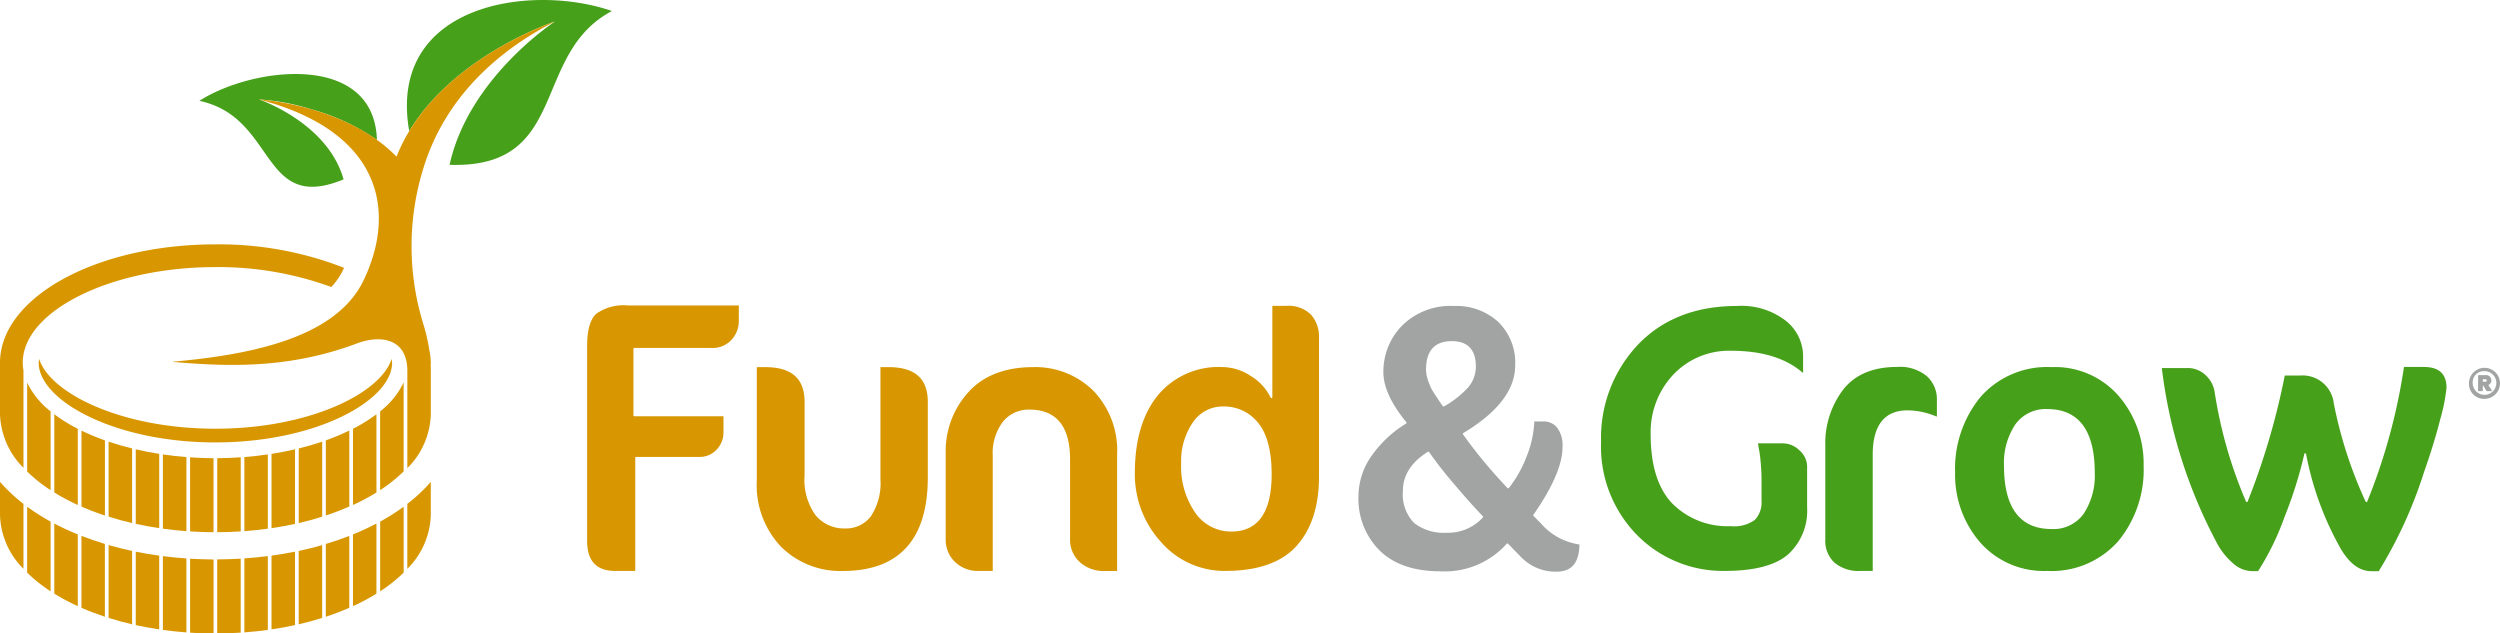<svg xmlns="http://www.w3.org/2000/svg" width="303.947" height="77.016" viewBox="0 0 303.947 77.016">
  <g id="Group_4" data-name="Group 4" transform="translate(-22.582 -17.6)">
    <path id="Path_1" data-name="Path 1" d="M121.322,33.542c5.652-9.346,17.718-13.329,17.718-13.329l-.023.012.025-.01s-10.5,6.832-12.812,17.426c14.655.471,9.838-13.418,19.693-18.678l.006-.038C136.067,15.523,118.626,18.086,121.322,33.542Zm-12.015-2.688a26.305,26.305,0,0,1,8.089,3.754c-.319-10.7-15.085-8.925-21.584-4.747,9.423,1.988,7.4,13.749,17.53,9.546-1.93-6.884-10.227-9.7-10.29-9.717l-.007,0h0A26.528,26.528,0,0,1,109.306,30.855Z" transform="translate(-48.989)" fill="#47a01a"/>
    <g id="Group_1" data-name="Group 1" transform="translate(22.582 20.213)">
      <path id="Path_2" data-name="Path 2" d="M62.469,226.95c.919.289,1.869.551,2.855.778v-8.922q-1.467-.311-2.855-.71Z" transform="translate(-49.266 -154.439)" fill="#d89700"/>
      <path id="Path_3" data-name="Path 3" d="M72.444,229.443q1.389.3,2.852.522V221q-1.457-.2-2.852-.482Z" transform="translate(-55.939 -156.057)" fill="#d89700"/>
      <path id="Path_4" data-name="Path 4" d="M92.4,223.1v8.992c.936.061,1.887.1,2.851.1v-9c-.034,0-.066,0-.1,0C94.218,223.175,93.3,223.148,92.4,223.1Z" transform="translate(-69.287 -157.784)" fill="#d89700"/>
      <path id="Path_5" data-name="Path 5" d="M52.5,223.464c.9.4,1.855.761,2.851,1.087V215.7q-1.476-.443-2.851-.98Z" transform="translate(-42.599 -152.183)" fill="#d89700"/>
      <path id="Path_6" data-name="Path 6" d="M82.412,231.127q1.4.191,2.858.3v-8.994q-1.454-.1-2.858-.278Z" transform="translate(-62.607 -157.153)" fill="#d89700"/>
      <path id="Path_7" data-name="Path 7" d="M42.52,218.7a25.6,25.6,0,0,0,2.857,1.523v-8.72q-1.5-.611-2.857-1.328Z" transform="translate(-35.92 -149.142)" fill="#d89700"/>
      <path id="Path_8" data-name="Path 8" d="M22.582,194.875v4.04a9.612,9.612,0,0,0,2.853,6.532v-7.9A19.419,19.419,0,0,1,22.582,194.875Z" transform="translate(-22.582 -138.905)" fill="#d89700"/>
      <path id="Path_9" data-name="Path 9" d="M32.551,212.016a18.378,18.378,0,0,0,2.852,2.27v-8.478A26.045,26.045,0,0,1,32.551,204Z" transform="translate(-29.251 -145.009)" fill="#d89700"/>
      <path id="Path_10" data-name="Path 10" d="M162.2,214.287a18.279,18.279,0,0,0,2.858-2.275V204a25.84,25.84,0,0,1-2.858,1.812Z" transform="translate(-115.981 -145.007)" fill="#d89700"/>
      <path id="Path_11" data-name="Path 11" d="M142.258,224.553q1.495-.493,2.853-1.089v-8.74q-1.372.537-2.853.98Z" transform="translate(-102.644 -152.183)" fill="#d89700"/>
      <path id="Path_12" data-name="Path 12" d="M102.362,223.183v9c.966,0,1.917-.038,2.856-.1v-8.993c-.905.054-1.826.081-2.756.088C102.428,223.18,102.4,223.183,102.362,223.183Z" transform="translate(-75.954 -157.782)" fill="#d89700"/>
      <path id="Path_13" data-name="Path 13" d="M152.23,220.229a25.512,25.512,0,0,0,2.851-1.519v-8.528a31.243,31.243,0,0,1-2.851,1.326Z" transform="translate(-109.315 -149.146)" fill="#d89700"/>
      <path id="Path_14" data-name="Path 14" d="M172.181,197.55c0,3.443,0,7.9,0,7.9a9.6,9.6,0,0,0,2.854-6.531v-4.04A19.542,19.542,0,0,1,172.181,197.55Z" transform="translate(-122.66 -138.905)" fill="#d89700"/>
      <path id="Path_15" data-name="Path 15" d="M112.339,231.426q1.453-.108,2.851-.3v-8.974q-1.4.179-2.851.277Z" transform="translate(-82.628 -157.155)" fill="#d89700"/>
      <path id="Path_16" data-name="Path 16" d="M132.292,227.728c.984-.227,1.933-.489,2.851-.778V218.1q-1.384.4-2.851.71Z" transform="translate(-95.977 -154.439)" fill="#d89700"/>
      <path id="Path_17" data-name="Path 17" d="M122.306,229.963q1.465-.217,2.858-.523v-8.929q-1.4.284-2.858.483Z" transform="translate(-89.296 -156.055)" fill="#d89700"/>
      <path id="Path_18" data-name="Path 18" d="M79.755,150.077a3.71,3.71,0,0,0-.056-.456c-1.355,4.208-10.063,8.483-21.429,8.483s-20.075-4.275-21.429-8.483a3.473,3.473,0,0,0-.056.456c0,4.576,9.188,9.694,21.485,9.694S79.755,154.654,79.755,150.077Z" transform="translate(-32.084 -108.595)" fill="#d89700"/>
      <path id="Path_19" data-name="Path 19" d="M132.257,25.494S117.537,30.353,113,41.929c-6.158-6.326-16.736-6.96-16.736-6.96,14.96,3.907,16.76,13.607,12.718,22.015-3.471,7.216-14.37,9.083-23.308,9.885,6.586.572,14.1.921,22.519-2.236,2.9-1.087,6.119-.585,6.119,3.338V79.8a9.6,9.6,0,0,0,2.853-6.531V67.557c0-.108-.016-.207-.019-.315,0-.068.019-.135.019-.2a8.031,8.031,0,0,0-.178-1.593,22.2,22.2,0,0,0-.755-3.248A32,32,0,0,1,116.5,42.6C119.42,33.948,126.117,28.63,132.257,25.494Z" transform="translate(-64.788 -25.494)" fill="#d89700"/>
      <path id="Path_20" data-name="Path 20" d="M62.473,180.048v9.121c.919.289,1.869.552,2.855.779v-9.072Q63.842,180.511,62.473,180.048Z" transform="translate(-49.269 -128.965)" fill="#d89700"/>
      <path id="Path_21" data-name="Path 21" d="M72.448,182.866v9.064c.926.2,1.877.379,2.852.521v-9.029C74.321,183.269,73.371,183.08,72.448,182.866Z" transform="translate(-55.942 -130.852)" fill="#d89700"/>
      <path id="Path_22" data-name="Path 22" d="M82.417,184.741v9.031q1.4.194,2.858.3v-9.006C84.3,184.988,83.349,184.878,82.417,184.741Z" transform="translate(-62.611 -132.107)" fill="#d89700"/>
      <path id="Path_23" data-name="Path 23" d="M42.523,169.964v9.51A25.446,25.446,0,0,0,45.381,181v-9.266A19.329,19.329,0,0,1,42.523,169.964Z" transform="translate(-35.922 -122.216)" fill="#d89700"/>
      <path id="Path_24" data-name="Path 24" d="M25.35,121.91c0-6.3,10.725-11.629,23.42-11.63A40.179,40.179,0,0,1,62.863,112.7a8.241,8.241,0,0,0,1.419-2.041c.046-.1.083-.2.127-.294a41.776,41.776,0,0,0-15.64-2.848c-14.462,0-26.186,6.447-26.185,14.4v6.236a9.609,9.609,0,0,0,2.853,6.531V122.854A5.52,5.52,0,0,1,25.35,121.91Z" transform="translate(-22.584 -80.42)" fill="#d89700"/>
      <path id="Path_25" data-name="Path 25" d="M32.554,158.3v10.819a18.286,18.286,0,0,0,2.852,2.27V161.81A9.832,9.832,0,0,1,32.554,158.3Z" transform="translate(-29.253 -114.407)" fill="#d89700"/>
      <path id="Path_26" data-name="Path 26" d="M92.4,185.809v9.008c.936.06,1.888.094,2.851.1v-9C94.288,185.91,93.337,185.873,92.4,185.809Z" transform="translate(-69.29 -132.821)" fill="#d89700"/>
      <path id="Path_27" data-name="Path 27" d="M52.507,175.986v9.236q1.356.594,2.851,1.089v-9.139A27.9,27.9,0,0,1,52.507,175.986Z" transform="translate(-42.601 -126.246)" fill="#d89700"/>
      <path id="Path_28" data-name="Path 28" d="M152.234,171.732V181a25.654,25.654,0,0,0,2.851-1.519v-9.511A19.529,19.529,0,0,1,152.234,171.732Z" transform="translate(-109.317 -122.218)" fill="#d89700"/>
      <path id="Path_29" data-name="Path 29" d="M162.2,161.8v9.575a18.318,18.318,0,0,0,2.858-2.275V158.285A9.822,9.822,0,0,1,162.2,161.8Z" transform="translate(-115.984 -114.399)" fill="#d89700"/>
      <path id="Path_30" data-name="Path 30" d="M142.262,177.166V186.3q1.494-.494,2.853-1.09v-9.236A28.425,28.425,0,0,1,142.262,177.166Z" transform="translate(-102.646 -126.241)" fill="#d89700"/>
      <path id="Path_31" data-name="Path 31" d="M132.3,180.875v9.072c.984-.228,1.933-.489,2.851-.778v-9.121C134.239,180.355,133.286,180.632,132.3,180.875Z" transform="translate(-95.979 -128.965)" fill="#d89700"/>
      <path id="Path_32" data-name="Path 32" d="M102.366,185.912v9q1.448-.008,2.856-.1v-9.008Q103.815,185.9,102.366,185.912Z" transform="translate(-75.956 -132.819)" fill="#d89700"/>
      <path id="Path_33" data-name="Path 33" d="M112.344,185.062v9.006q1.453-.106,2.851-.3v-9.031C114.265,184.876,113.314,184.986,112.344,185.062Z" transform="translate(-82.632 -132.105)" fill="#d89700"/>
      <path id="Path_34" data-name="Path 34" d="M122.31,183.419v9.031q1.465-.217,2.857-.525v-9.063Q123.78,183.185,122.31,183.419Z" transform="translate(-89.299 -130.848)" fill="#d89700"/>
    </g>
    <g id="Group_2" data-name="Group 2" transform="translate(217.238 54.8)">
      <path id="Path_35" data-name="Path 35" d="M702.875,152.672c-2.906,0-5.109.928-6.542,2.759a10.763,10.763,0,0,0-2.17,6.818v11.388a3.618,3.618,0,0,0,1.114,2.829,4.526,4.526,0,0,0,3.12,1.006h1.53V163.35c0-3.58,1.425-5.4,4.234-5.4a9.172,9.172,0,0,1,3.5.742l.069,0v-2.1a3.757,3.757,0,0,0-1.185-2.764A5.093,5.093,0,0,0,702.875,152.672Z" transform="translate(-666.9 -145.259)" fill="#47a01a"/>
      <path id="Path_36" data-name="Path 36" d="M633.857,146.978h-2.975l.069.462a15.018,15.018,0,0,1,.245,1.746c.073.766.112,1.524.112,2.253v2.516a3.076,3.076,0,0,1-.811,2.327,4.277,4.277,0,0,1-2.937.763,9.445,9.445,0,0,1-7.081-2.734c-1.757-1.814-2.648-4.643-2.648-8.409a10.2,10.2,0,0,1,2.758-7.287,9.319,9.319,0,0,1,7.018-2.894c3.742,0,6.665.893,8.685,2.654h.071v-2.038a5.517,5.517,0,0,0-2.068-4.235,8.814,8.814,0,0,0-5.979-1.826c-5,0-9.046,1.583-12.025,4.7a16.471,16.471,0,0,0-4.49,11.795,15.335,15.335,0,0,0,4.4,11.38,14.674,14.674,0,0,0,10.651,4.337c3.565,0,6.152-.675,7.689-2.01a7.165,7.165,0,0,0,2.309-5.7v-5.034a2.637,2.637,0,0,0-.9-1.885A2.906,2.906,0,0,0,633.857,146.978Z" transform="translate(-611.8 -130.276)" fill="#47a01a"/>
      <path id="Path_37" data-name="Path 37" d="M753.566,152.732a10.779,10.779,0,0,0-8.626,3.617,13.75,13.75,0,0,0-3.1,9.215,12.534,12.534,0,0,0,3.031,8.463,10.3,10.3,0,0,0,8.161,3.485,10.8,10.8,0,0,0,8.627-3.6,13.642,13.642,0,0,0,3.1-9.192,12.61,12.61,0,0,0-3.034-8.485A10.267,10.267,0,0,0,753.566,152.732Zm3.925,17.8a4.524,4.524,0,0,1-3.925,1.887c-3.839,0-5.783-2.588-5.783-7.691a8.435,8.435,0,0,1,1.349-4.987,4.524,4.524,0,0,1,3.9-1.908c3.841,0,5.786,2.6,5.786,7.735A8.426,8.426,0,0,1,757.491,170.528Z" transform="translate(-698.796 -145.299)" fill="#47a01a"/>
      <path id="Path_38" data-name="Path 38" d="M849.572,152.672h-2.389a71.357,71.357,0,0,1-4.467,16.365.11.11,0,0,1-.2,0,52.687,52.687,0,0,1-3.867-11.94,3.811,3.811,0,0,0-4.1-3.381h-1.86a87,87,0,0,1-4.511,15.317.113.113,0,0,1-.1.067.11.11,0,0,1-.1-.067,54.614,54.614,0,0,1-3.819-13.356,3.548,3.548,0,0,0-1.077-1.992,3.137,3.137,0,0,0-2.274-.88h-3.066a60.558,60.558,0,0,0,6.8,21.465,8.321,8.321,0,0,0,1.838,2.251,3.525,3.525,0,0,0,2.32.976h.744a31.949,31.949,0,0,0,3.234-6.637,50.548,50.548,0,0,0,2.388-7.6.112.112,0,0,1,.108-.09.114.114,0,0,1,.11.094,37.554,37.554,0,0,0,3.935,11.012c1.125,2.142,2.465,3.226,3.981,3.226h.917a54.129,54.129,0,0,0,5.494-12.019c.815-2.3,1.486-4.491,1.995-6.5a21.989,21.989,0,0,0,.75-3.781C852.346,153.5,851.44,152.672,849.572,152.672Z" transform="translate(-749.567 -145.259)" fill="#47a01a"/>
    </g>
    <path id="Path_39" data-name="Path 39" d="M239.633,131.079c-.739.668-1.114,1.979-1.114,3.895v23.692c0,2.476,1.123,3.68,3.436,3.68h2.416V148.6a.115.115,0,0,1,.111-.118h7.8a2.743,2.743,0,0,0,1.943-.848,3.016,3.016,0,0,0,.872-2.261v-1.829H244.262a.116.116,0,0,1-.112-.119v-8.069a.117.117,0,0,1,.112-.12h9.355a3.116,3.116,0,0,0,2.467-1,3.363,3.363,0,0,0,.878-2.247v-1.923h-13.5A5.714,5.714,0,0,0,239.633,131.079Z" transform="translate(-144.555 -75.332)" fill="#d89700"/>
    <path id="Path_40" data-name="Path 40" d="M461.376,131.278a3.924,3.924,0,0,0-2.979-1.051h-1.706v11.106a.108.108,0,0,1-.089.107.107.107,0,0,1-.023,0,.109.109,0,0,1-.1-.066,6.228,6.228,0,0,0-2.4-2.612,6.341,6.341,0,0,0-3.441-1.09,9.583,9.583,0,0,0-7.872,3.438c-1.852,2.288-2.79,5.449-2.79,9.394a12.184,12.184,0,0,0,3.184,8.439,10.2,10.2,0,0,0,7.832,3.51c3.91,0,6.814-1.016,8.629-3.023s2.742-4.846,2.742-8.437V134.15A4.059,4.059,0,0,0,461.376,131.278ZM451.7,157.669a5.279,5.279,0,0,1-4.39-2.306,9.844,9.844,0,0,1-1.707-6.007,8.3,8.3,0,0,1,1.4-4.92,4.344,4.344,0,0,1,3.684-1.974,5.284,5.284,0,0,1,4.3,2.014c1.075,1.33,1.62,3.434,1.62,6.254C456.6,155.336,454.953,157.669,451.7,157.669Z" transform="translate(-279.419 -75.443)" fill="#d89700"/>
    <path id="Path_41" data-name="Path 41" d="M381.062,152.732c-3.439,0-6.1,1.031-7.92,3.064a10.628,10.628,0,0,0-2.742,7.289v10.554a3.738,3.738,0,0,0,1.12,2.774,4.026,4.026,0,0,0,2.939,1.1h1.661V163.49a6.3,6.3,0,0,1,1.224-4.1,4,4,0,0,1,3.231-1.49c3.281,0,4.945,2.034,4.945,6.048v9.7a3.665,3.665,0,0,0,1.16,2.772,4.3,4.3,0,0,0,3.073,1.1h1.485V163.4a10.471,10.471,0,0,0-2.915-7.824A10.029,10.029,0,0,0,381.062,152.732Z" transform="translate(-232.841 -90.499)" fill="#d89700"/>
    <path id="Path_42" data-name="Path 42" d="M316.915,152.732h-.953v13.614a7.317,7.317,0,0,1-1.155,4.511,3.773,3.773,0,0,1-3.124,1.491,4.522,4.522,0,0,1-3.585-1.579,7.283,7.283,0,0,1-1.358-4.832v-8.969c0-2.85-1.575-4.235-4.811-4.235h-1v13.8a10.868,10.868,0,0,0,2.96,8.05,10.229,10.229,0,0,0,7.482,2.935c6.869,0,10.35-3.833,10.35-11.393v-9.153C321.724,154.117,320.15,152.732,316.915,152.732Z" transform="translate(-186.337 -90.499)" fill="#d89700"/>
    <path id="Path_43" data-name="Path 43" d="M544.4,156.693l-.878-.883a.121.121,0,0,1-.014-.153c2.346-3.371,3.534-6.133,3.534-8.206a3.629,3.629,0,0,0-.651-2.384,2.112,2.112,0,0,0-1.7-.753h-1.078a12.688,12.688,0,0,1-.971,4.345,14.429,14.429,0,0,1-2.126,3.751.109.109,0,0,1-.078.04h-.006a.106.106,0,0,1-.074-.032,61.7,61.7,0,0,1-5.41-6.521.116.116,0,0,1-.021-.094.111.111,0,0,1,.053-.078c4.187-2.508,6.309-5.274,6.309-8.219a6.965,6.965,0,0,0-2.048-5.283,7.562,7.562,0,0,0-5.393-1.945,8.34,8.34,0,0,0-6.311,2.385,7.97,7.97,0,0,0-2.273,5.68c0,1.761.937,3.8,2.783,6.06a.117.117,0,0,1-.029.176A13.851,13.851,0,0,0,523.9,148.4a8.5,8.5,0,0,0-1.666,5,8.87,8.87,0,0,0,2.576,6.609c1.712,1.675,4.189,2.525,7.366,2.525a10.1,10.1,0,0,0,8.086-3.355.108.108,0,0,1,.078-.037h0a.1.1,0,0,1,.076.033l1.536,1.579a5.849,5.849,0,0,0,4.359,1.827c1.845,0,2.758-1.083,2.786-3.307A7.639,7.639,0,0,1,544.4,156.693Zm-10.813-22.141c1.937,0,2.92,1.04,2.92,3.092a3.881,3.881,0,0,1-.928,2.518,11.508,11.508,0,0,1-2.948,2.323.1.1,0,0,1-.054.016.1.1,0,0,1-.076-.033c-.017-.017-.053-.054-.651-.946-.393-.586-.647-.987-.754-1.2a9.027,9.027,0,0,1-.4-.99,3.951,3.951,0,0,1-.248-1.319C530.447,135.717,531.5,134.552,533.586,134.552Zm3.767,21.44a5.678,5.678,0,0,1-4.426,1.85,5.8,5.8,0,0,1-3.935-1.19,4.979,4.979,0,0,1-1.355-3.9c0-1.9,1.023-3.492,3.038-4.749a.11.11,0,0,1,.147.033,47.25,47.25,0,0,0,3.042,3.894c1.378,1.63,2.552,2.942,3.485,3.9A.12.12,0,0,1,537.353,155.992Z" transform="translate(-334.491 -75.476)" fill="#a1a4a3"/>
    <g id="Group_3" data-name="Group 3" transform="translate(322.756 62.31)">
      <path id="Path_44" data-name="Path 44" d="M930.572,154.741a1.886,1.886,0,1,1,1.891,1.891A1.82,1.82,0,0,1,930.572,154.741Zm.452,0a1.439,1.439,0,1,0,1.438-1.475A1.368,1.368,0,0,0,931.024,154.741Zm1.9.208.48.742h-.688l-.4-.679h-.064v.679h-.57v-1.945h.914a.631.631,0,0,1,.7.634A.6.6,0,0,1,932.924,154.949Zm-.669-.7v.3h.308a.152.152,0,0,0,.172-.154c0-.1-.082-.145-.172-.145Z" transform="translate(-930.572 -152.85)" fill="#a1a4a3"/>
    </g>
  </g>
</svg>
